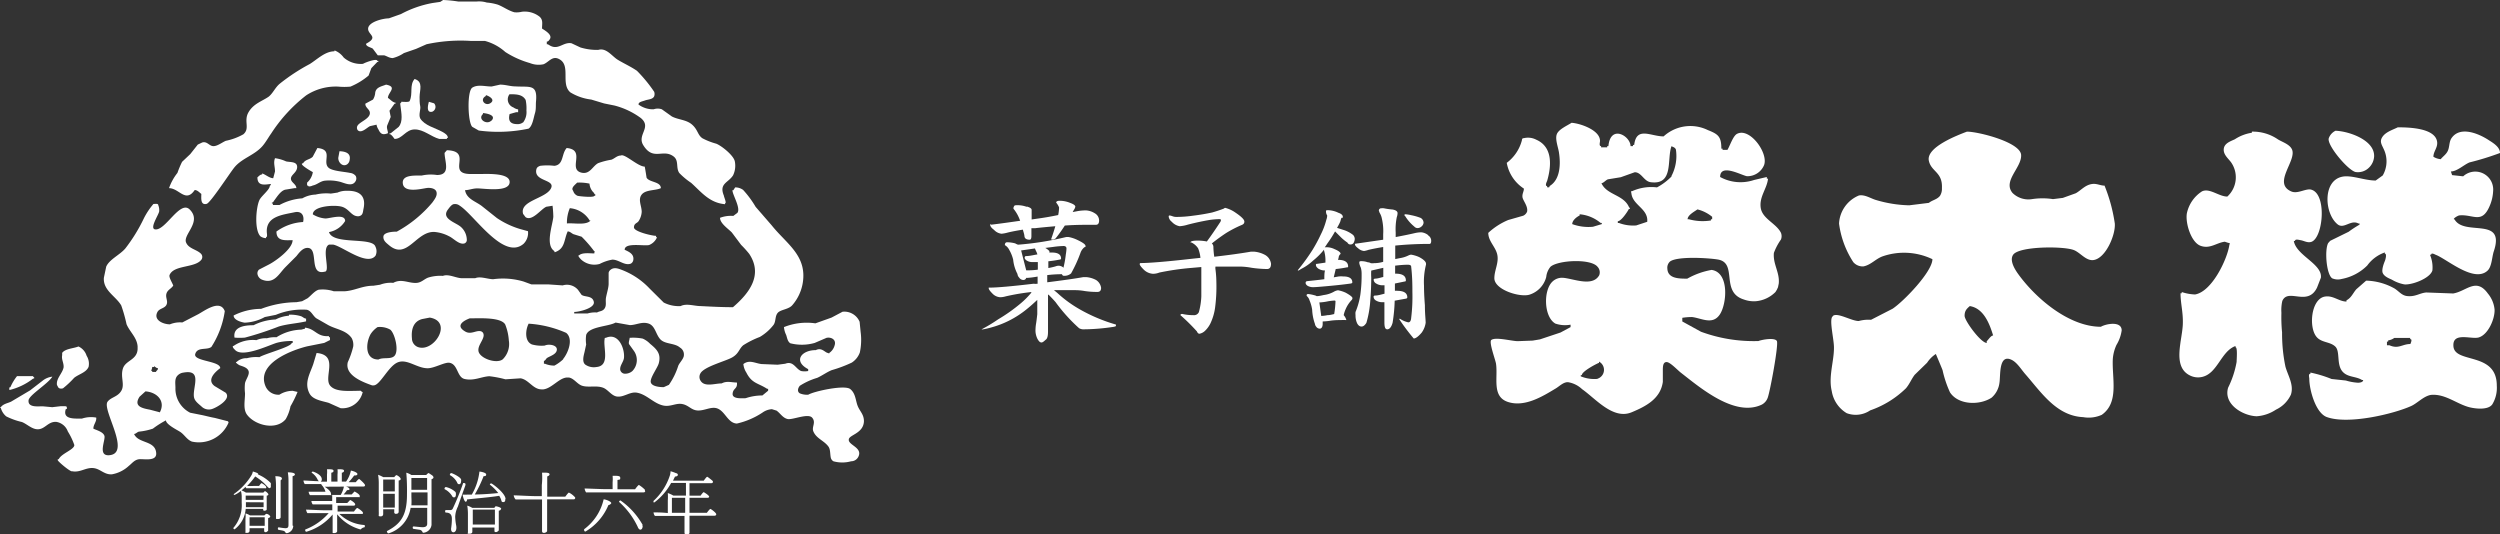 <svg xmlns="http://www.w3.org/2000/svg" width="226" height="48.31" viewBox="0 0 226 48.31"><rect x="0" y="0" width="226" height="48.31" fill="#333333" stroke="none"/><defs><style>.cls-1{fill:#fff;}</style></defs><title>菓子舗榮太楼</title><g id="レイヤー_2" data-name="レイヤー 2"><g id="PC最大幅"><path class="cls-1" d="M24.37,44.13c-.06,0-.13-.06-.21-.15a4.76,4.76,0,0,0-1.09-.91,6.75,6.75,0,0,1-.73.86,5.57,5.57,0,0,0,.58,0h.5c.15-.21.19-.25.23-.25s.42.24.42.37-.06.09-.13.09H22.76l-.5,0-.07-.12a4.4,4.4,0,0,1-.36.31,2.2,2.2,0,0,1,.4.2h1.58a1.4,1.4,0,0,1,.13-.13h0c.1,0,.3.21.32.27v0c0,.06,0,.11-.15.14v.53c0,.1,0,.37,0,.53s0,.15,0,.18v0c0,.09-.14.12-.22.12h0s-.1,0-.1-.09V46H22.21a2.55,2.55,0,0,1-1,1.85.14.14,0,0,1-.12-.12,0,0,0,0,1,0,0,3.14,3.14,0,0,0,.76-2.27c0-.2,0-.56,0-.61a2.13,2.13,0,0,0-.07-.47,2.61,2.61,0,0,1-.55.35.13.13,0,0,1-.09,0,.12.12,0,0,1,0-.07.06.06,0,0,1,0,0A5.59,5.59,0,0,0,22.71,43a1.07,1.07,0,0,0,.15-.38c.35.11.49.16.49.26a.1.1,0,0,1,0,0l-.06,0a3.43,3.43,0,0,1,1.19.79.6.6,0,0,1,0,.2C24.51,44,24.46,44.13,24.37,44.13Zm.06,2.57c0,.07-.09.1-.19.14v.61c0,.15,0,.22,0,.28s0,.22,0,.24-.15.14-.2.14-.16,0-.16-.12,0-.17,0-.24H22.56a1.1,1.1,0,0,1,0,.12s0,.07,0,.1,0,.2-.22.2-.15,0-.15-.12v0c0-.17,0-.32,0-.49v-.67a1.84,1.84,0,0,0,0-.48,1.6,1.6,0,0,1,.41.18h1.3l.13-.12,0,0C24.17,46.4,24.43,46.61,24.43,46.7Zm-.6-1.9H22.21c0,.12,0,.27,0,.39h1.6Zm-1.6.6v.17c0,.09,0,.18,0,.28h1.6v-.44Zm1.7,1.36H22.56c0,.22,0,.61,0,.77h1.37v-.77Zm1.44-3.33V45.1c0,.09,0,.32,0,.59s0,.44,0,.67c0,.06,0,.31,0,.39s-.06.17-.25.17-.17,0-.17-.14,0-.2,0-.32c0-.48,0-1.18,0-1.35V43.86a6.5,6.5,0,0,0-.06-.81c.37,0,.59.07.59.2a.1.1,0,0,1,0,.06A.33.33,0,0,1,25.37,43.42Zm1.14,4.11a.69.69,0,0,1-.58.66.14.14,0,0,1-.13-.07c-.09-.14-.09-.14-.61-.23a.1.1,0,0,1-.07-.1c0-.06,0-.13.09-.13h0a4.87,4.87,0,0,0,.58.08h0c.22,0,.29-.07.29-.31V43.54a4.64,4.64,0,0,0-.06-.84c.46,0,.64.09.64.18s-.09.14-.21.17v3.79c0,.09,0,.58,0,.67Z"/><path class="cls-1" d="M33,43.86a.12.12,0,0,1-.13.12H31.21c.16,0,.39.14.39.24a0,0,0,0,1,0,0c0,.07-.1.09-.23.09a2.9,2.9,0,0,1-.31.39h.73l.26-.27a.06.06,0,0,1,0,0h0s.47.24.47.4,0,.11-.13.11h-2v.53h1l.1-.1.16-.17,0,0h0c.06,0,.46.26.46.39a.12.12,0,0,1-.13.12H30.52v.53H32s.23-.32.29-.32.52.32.52.43,0,.11-.13.11h-2a3.56,3.56,0,0,0,2.25,1s.05,0,.05.09,0,.11-.05.12a.52.52,0,0,0-.31.18.1.1,0,0,1-.08,0,4.1,4.1,0,0,1-2.06-1.36v.59c0,.11,0,.43,0,.55s0,.35,0,.4-.08.16-.26.16-.15,0-.15-.13h0s0-.26,0-.4,0-.51,0-.63v-.52a4.89,4.89,0,0,1-2.37,1.56c-.09,0-.11-.1-.11-.14s0-.06,0-.06a5.34,5.34,0,0,0,2.12-1.48h-.39c-.3,0-1.19,0-1.53,0a.74.74,0,0,1-.12-.32c.29,0,1.24.06,1.81.06h.56v-.53h-.45c-.3,0-1,0-1.32,0a.6.6,0,0,1-.12-.31c.29,0,1,0,1.59,0h.29v-.53h-.7c-.3,0-1,0-1.31,0a.63.63,0,0,1-.12-.31c.29,0,1,0,1.52,0h0a1.36,1.36,0,0,0-.36-.62.07.07,0,0,1,0,0,.09.09,0,0,1,0-.07h-.16c-.3,0-1,0-1.35,0a.71.71,0,0,1-.12-.32c.3,0,1,.06,1.4.06a.39.39,0,0,1-.12-.15,1.51,1.51,0,0,0-.54-.62,0,0,0,0,1,0,0,.12.12,0,0,1,.12-.1s.8.24.8.7a.25.25,0,0,1-.09.21h.56v-.64a2.31,2.31,0,0,0,0-.48c.37,0,.59,0,.59.14s-.09.14-.2.18v.8h.56v-.64a2.31,2.31,0,0,0,0-.48c.36,0,.59,0,.59.14s-.18.17-.2.18v.8h.38a2.54,2.54,0,0,0,.44-1c.31.06.59.2.59.31s-.13.13-.19.13h-.1a6.77,6.77,0,0,1-.5.61h.64c.24-.29.29-.29.31-.29S33,43.74,33,43.86ZM29.35,44c.26.17.55.4.57.62a.4.4,0,0,1,0,.12h.88a2.37,2.37,0,0,0,.29-.75Z"/><path class="cls-1" d="M36.22,43.29c0,.06,0,.11-.18.15V45c0,.07,0,.84,0,1s0,.24,0,.26,0,.19-.24.19a.14.14,0,0,1-.16-.16c0-.09,0-.19,0-.25h-1v.22c0,.06,0,.18,0,.21s0,.21-.23.21-.17-.07-.17-.15v0a2.9,2.9,0,0,0,0-.29c0-.07,0-.54,0-1V43.77a4.69,4.69,0,0,0-.06-.85,3,3,0,0,1,.46.21h1c.07-.08.15-.18.2-.18h0C36,43,36.22,43.19,36.22,43.29Zm-1.58,1.35v.65c0,.22,0,.42,0,.6h1.05V44.64Zm0-1.29v1.07h1.05V43.35Zm4.55-.2c0,.09-.09.14-.18.17v3.33c0,.26,0,.66,0,.8a.81.81,0,0,1-.73.71.09.09,0,0,1-.09-.07.33.33,0,0,0-.27-.2l-.54-.08a.1.1,0,0,1-.07-.1c0-.06,0-.12.09-.12h0c.59.06.73.07.8.07.39,0,.42-.2.42-.32V45.91h-1.5a2.88,2.88,0,0,1-2,2.31h0a.13.13,0,0,1-.12-.12A.06.06,0,0,1,35,48c1.16-.61,1.79-1.33,1.79-3.27a19.92,19.92,0,0,0-.06-2,1.83,1.83,0,0,1,.46.21h1.34a1.24,1.24,0,0,1,.18-.17h.06C39,42.94,39.18,43,39.18,43.15Zm-2,1.36v.42a5.77,5.77,0,0,1,0,.75h1.46V44.51Zm0-1.3v1.07h1.42V43.21Z"/><path class="cls-1" d="M41.21,44.73c0,.13-.06.23-.15.23s-.13,0-.21-.15a1.67,1.67,0,0,0-.66-.59.08.08,0,0,1,0-.07.13.13,0,0,1,.13-.12,1.91,1.91,0,0,1,.86.45A.46.46,0,0,1,41.21,44.73Zm.18,1.07a2.21,2.21,0,0,0-.24.91,4.93,4.93,0,0,0,.09.8c.08.47-.13.61-.25.61s-.21-.1-.21-.28a.29.29,0,0,1,0-.07,6,6,0,0,0,.07-.81c0-.21,0-.62-.53-.62-.06,0-.08-.06-.08-.11s0-.12.09-.12h0l.4,0a.22.22,0,0,0,.19-.11,23.11,23.11,0,0,0,.95-2.33.07.07,0,0,1,.07,0c.06,0,.14,0,.14.12S42.09,43.78,41.39,45.8Zm.29-2.27c0,.13-.07.24-.16.24s-.14,0-.21-.18a1.59,1.59,0,0,0-.64-.64s0,0,0-.06a.14.14,0,0,1,.14-.12c.06,0,.77.32.87.56A.5.5,0,0,1,41.68,43.53Zm4,1.58c0,.1,0,.28-.18.28s-.15-.09-.21-.25-.1-.21-.16-.32c-.74.13-2.33.26-2.91.33v0c0,.15-.06.19-.11.21h0c-.09,0-.22-.24-.29-.65a2.36,2.36,0,0,0,.45,0h.38a5.27,5.27,0,0,0,.69-2.08c.06,0,.61.08.61.26s-.15.15-.23.15a11.08,11.08,0,0,1-.8,1.66c.68,0,1.58-.07,2.12-.13a4.23,4.23,0,0,0-.76-.76.06.06,0,0,1,0,0,.13.13,0,0,1,.12-.11C44.49,43.69,45.7,44.59,45.7,45.11Zm-.4.89c0,.06,0,.12-.19.17v1.13c0,.07,0,.38,0,.44s0,.18,0,.2-.13.16-.24.16-.15,0-.15-.13,0-.22,0-.28v0h-2v.2s0,.13,0,.17,0,.19-.25.19-.15,0-.15-.15v0a2,2,0,0,0,0-.21c0-.22,0-.39,0-.56v-.89a4.59,4.59,0,0,0-.06-.73,1.83,1.83,0,0,1,.45.2h2a.94.94,0,0,1,.11-.14.07.07,0,0,1,.06,0S45.31,45.85,45.31,46Zm-.54.07h-2v1.35h2V46.08Z"/><path class="cls-1" d="M52,45a.13.13,0,0,1-.13.14H49.46v1c0,.83,0,1.21,0,1.55,0,.07,0,.23,0,.31s-.16.16-.23.17S49,48.19,49,48h0s0-.11,0-.26c0-.5,0-1.41,0-1.59v-1h-.71c-.26,0-1.38,0-1.68,0a.67.67,0,0,1-.17-.37c.34,0,1.48.07,2,.07h.54V43.85A6.14,6.14,0,0,0,49,42.73l.29,0c.36,0,.39.09.39.16s-.09.14-.21.18V44.9H51.1c.12-.16.28-.37.33-.37a1.77,1.77,0,0,1,.53.4A.11.11,0,0,1,52,45Z"/><path class="cls-1" d="M55,45.66a5,5,0,0,1-2.07,2.39.11.11,0,0,1-.12-.12.13.13,0,0,1,0-.09,4.67,4.67,0,0,0,1.76-2.7c.17,0,.69.19.69.35a.14.14,0,0,1,0,0A.37.37,0,0,1,55,45.66Zm3.33-1.28a.13.13,0,0,1-.13.13H54.67c-.24,0-1.41,0-1.69,0a.77.77,0,0,1-.13-.35c.28,0,1.47.06,2,.06h.53v-.62a3.28,3.28,0,0,0,0-.59c.45,0,.69,0,.69.18s0,.15-.25.2v.84h1.59c.07-.1.29-.39.35-.39h0a3,3,0,0,1,.51.4A.11.11,0,0,1,58.29,44.38Zm-.23,3.13c0,.3-.13.37-.21.37s-.17-.07-.24-.25a7,7,0,0,0-1.69-2.26.06.06,0,0,1,0,0,.15.15,0,0,1,.13-.13,6.7,6.7,0,0,1,2,2.2A.78.78,0,0,1,58.05,47.51Z"/><path class="cls-1" d="M64.75,46.49a.14.14,0,0,1-.15.13H62.33c0,.5,0,1.08,0,1.16s0,.27,0,.35,0,.17-.27.17c-.09,0-.18,0-.18-.15v0c0-.08,0-.18,0-.29s0-.7,0-1.22H60.88c-.26,0-1.36,0-1.65,0-.07,0-.15-.23-.15-.32v0c.21,0,.79,0,1.29.06V45.25a5.19,5.19,0,0,0,0-.68,2.77,2.77,0,0,1,.5.23h1.14V43.66H60.67a5.49,5.49,0,0,1-1.5,1.75h0a.11.11,0,0,1-.09,0,.1.1,0,0,1,0-.07.07.07,0,0,1,0-.06A5.39,5.39,0,0,0,60.55,43a1.62,1.62,0,0,0,.07-.4,3.9,3.9,0,0,1,.51.18c.09,0,.15.09.15.15s-.08.15-.26.15h0l-.18.37h2.78c.1-.14.26-.35.31-.35s.46.34.51.39a.1.1,0,0,1,0,.07c0,.06,0,.12-.15.12H62.33v1.13h1s.22-.32.29-.32h0s.49.28.49.42A.13.13,0,0,1,64,45H62.33v1.36H63.9c.06-.09.26-.35.32-.35S64.75,46.36,64.75,46.49ZM61.95,45H60.74v1.36h1.2V45Z"/><path class="cls-1" d="M40.06,0a11.26,11.26,0,0,1,1.38.14l1.63,0A2.34,2.34,0,0,1,44,.23a4.65,4.65,0,0,1,1,.19c.52.2.95.54,1.5.69a2.08,2.08,0,0,0,.69-.05,2.18,2.18,0,0,1,1.59.45c.33.3.22.64.22,1.07.28.19,1,.58.68,1-.07.09-.12.18-.25.18V4h.09l.1.06.1.06c.77.43,1.19-.34,1.94-.21l.81.38a5.16,5.16,0,0,0,1.62.22c.72-.22,1.23.57,1.75.89s1.19.62,1.74,1a13.06,13.06,0,0,1,1.56,1.9.62.62,0,0,1,0,.4c-.14.3-.56.28-.83.38s-.59.13-.59.37a2.22,2.22,0,0,0,1.37.43,1.12,1.12,0,0,1,.74,0l.91.65c.6.31,1.32.28,1.84.75s.48.92.92,1.22a6.1,6.1,0,0,0,1.25.49c.48.19,1.58,1.06,1.68,1.61a2,2,0,0,1-.16,1.25c-.44.69-1.29.73-.83,1.84,0,.11.28.69.1.69v.08c-1.41-.13-2.1-1.06-3.06-1.93a6.35,6.35,0,0,1-1.07-.89c-.34-.48,0-1.14-.55-1.52-.95-.68-1.82.45-2.71-1-.58-.95.8-1.6-.22-2.45a6.93,6.93,0,0,0-2.38-1.13l-.94-.19L53.45,9a4.68,4.68,0,0,1-1.89-.65c-.9-.76.07-2.43-1-3-.63-.35-.94.27-1.43.46A2.11,2.11,0,0,1,47.9,5.7a8.21,8.21,0,0,1-2.22-1,4.52,4.52,0,0,0-1.84-1l-1.28,0a14.54,14.54,0,0,0-4,.3l-.95.42-1.1.38a3.19,3.19,0,0,1-1,.45c-.32,0-.53-.18-.79-.25h-.57L33.7,4.4c-.16-.12-.61-.18-.61-.44.19-.12.54-.29.57-.53s-.35-.46-.38-.77c-.08-.66,1.34-1,1.87-1l1.1-.39a9.69,9.69,0,0,1,2.86-1L39.8.17Z"/><path class="cls-1" d="M30.25,4.56a1.86,1.86,0,0,1,.82.64,2.33,2.33,0,0,0,1.75.57c.14-.1,1.29-.54,1.29-.26h.09v.09h-.09l-.54.56-.25.67a6.23,6.23,0,0,1-1.64,1,5.76,5.76,0,0,1-1.1,0,4.88,4.88,0,0,0-2.9.79,13.92,13.92,0,0,0-3.16,3.44c-.27.38-.47.76-.78,1.13-.72.84-1.85,1.1-2.54,1.93-.41.5-2.18,3.23-2.52,3.31-.58.14-.48-.54-.48-.9-.18-.13-.35-.35-.6-.35-.82,1.2-1.41-.17-2.32-.17a4.7,4.7,0,0,1,.76-1.38,8.63,8.63,0,0,1,.42-1l.74-.7.68-.86.4-.19c.45-.13.63.32,1,.33s.78-.33,1.13-.48A5.42,5.42,0,0,0,22,12.14c.63-.55,0-1.2.47-2s1.26-1,1.83-1.41c.39-.32.58-.83,1-1.17A17.29,17.29,0,0,1,28,5.79c.65-.4,1.38-1.15,2.22-1.15Z"/><path class="cls-1" d="M37.48,7.14c.81.25.45,1,.45,1.63,0,.28,0,.56.06.84s-.17.75,0,1.1c.41.65,1.33.84,2,1.21.19.11.5.27.5.55H40.4v.09h-.69c-.74-.2-1.42-.87-2.23-.86s-1.11.86-1.81.86c-.08-.11-.3-.43-.43-.43s0-.09.09-.09l.71-.57c.41-.48.24-1.26.17-1.84,0-.12-.09-.34.06-.34V9.2c.16,0,.77.07.77-.09C37.34,8.47,37,7.69,37.48,7.14Z"/><path class="cls-1" d="M34.9,7.65c1.06.21.17.7.17,1.2.19.12.45.43.69.43,0,.11,0,.09-.09.09l-.46.64.11.56-.32.78c-.07.24.07.45.07.69-.44.18-.66.1-.86-.34a1.06,1.06,0,0,1-.17-.43l-.58.13c-.27.11-.79.7-1.12.37a.37.37,0,0,1,0-.44c.25-.36,1.24-.65,1.08-1.23-.07-.23-.35-.38-.39-.64V9.37L33.72,9a1.36,1.36,0,0,0,.2-.63C34,7.87,34.51,7.81,34.9,7.65Z"/><path class="cls-1" d="M38.77,9.2l.47.14a.47.47,0,0,1-.17.76C38.5,10.23,38.7,9.47,38.77,9.2Z"/><path class="cls-1" d="M46.59,7.81c-.46,0-.89-.16-1.38-.16l-.77.17c-.59,0-1.24-.21-1.74.1s-.41,3.2,0,3.55l.58.33a13.27,13.27,0,0,0,4.5-.17c.36-.23.46-1,.58-1.39s.06-.75.1-1.12C48.59,7.58,47.88,7.89,46.59,7.81Zm-2.67.87V8.6c.25.06.9.4.42.72S43.32,9,43.92,8.68Zm.5,2.22c-.42.43-1.27-.14-.76-.59v-.09C44,10.25,44.9,10.41,44.43,10.91Zm2.85.17a.77.77,0,0,1-.52.15c-.63,0-.83-.32-.68-.91l.6-.17h.17V9.89a1,1,0,0,1-.43-.18.77.77,0,0,1-.35-1.19c.6,0,1.17,0,1.46.52a3.67,3.67,0,0,1,.07.95A1.53,1.53,0,0,1,47.28,11.08Z"/><path class="cls-1" d="M40.4,13.58c2.42.08-.12,2.15,2.15,2.15h.86c.66,0,2.74-.12,2.66.77s-2.25.54-2.92.53c-.42,0-.76.16-1.11.16.13.79.94,1,1.51,1.43l1.37,1.09a7.61,7.61,0,0,0,2.12,1l.69.19a1.38,1.38,0,0,1-.4,1.14c-1.81,1.55-4.48-2.65-5.79-3.46a.66.66,0,0,0-.48-.13c-.21,0-.43.31-.55.47-.68.86.7,1.18,1.16,1.6a1.59,1.59,0,0,1,.53,1.15A.33.33,0,0,1,42,22c-.48.16-1-.46-1.4-.64a3.46,3.46,0,0,0-1.3-.39c-1.69-.11-2.49,2.6-4.14,1.19-.25-.21-.53-.41-.5-.78s.78-.44,1.21-.44a11.16,11.16,0,0,0,3.22-2.64c.18-.26.46-.59.37-.94s-.6-.41-.91-.36c-.55.09-2,.44-2.13-.38s1-.75,1.7-.75a3.77,3.77,0,0,1,1.38-.05c1.29,0,.69-1.23.69-2Z"/><path class="cls-1" d="M28.28,15.56a1.59,1.59,0,0,1-.52.95v.26h.09c0,.15.31.06.42,0,.42-.08.68-.4,1.13-.44a4,4,0,0,1,1.28.09c.44.1,1.17.53,1.48-.07a.49.49,0,0,0,0-.44.75.75,0,0,0-.53-.28c-.49-.11-1.61-.16-1.94-.48-.57-.54.48-1.63-1-1.77l-.42.79c-.27.27-.66.23-.87.59C26.9,14.79,28.22,15.53,28.28,15.56Z"/><path class="cls-1" d="M31.39,14.85a.57.57,0,0,0,.22-.41c.12-.61-.41-.75-.92-.77l-.11.6C30.57,14.71,31,15.12,31.39,14.85Z"/><path class="cls-1" d="M33.94,22.3c-.28-.91-3.83-.13-4.2-1.32a2.16,2.16,0,0,0,1.46-1c0-.72-1.43-.21-1.8-.23a2.58,2.58,0,0,1-1.12-.37c0-.77,2-.88,2.63-.69s.83.78,1.34.85a.49.49,0,0,0,.41-.09c.16-.13.16-.39.2-.57.26-1.18-.38-1.66-1.49-1.63a1.93,1.93,0,0,0-.86.16l-.6.09a4.17,4.17,0,0,0-1.38.09,2.65,2.65,0,0,0-1.2.34,5.08,5.08,0,0,0-2.06.6h-.6V18.4h-.09v-.09c.14,0,.12-.07.19-.16.27-.35.58-.88,1-1l.85-.14h.17c0-.37-.49-.51-.49-.86s.52-.54.56-1c.05-.58-.64-.47-1-.56a3.51,3.51,0,0,0-1-.29c-.16.44,0,.74,0,1.2-.05.2-.11.41-.16.61-.34,0-.7-.34-1-.43v.09c-.18,0-.3.16-.43.26,0,.8.63.67,1.21.6,0,.11,0,.1-.09.17,0,.35-.78.93-.94,1.29-.31.68-.47,2.69.09,3.27a.92.92,0,0,0,.51.17v-.09c.14,0,.08-.3.07-.43-.09-1.47,1.44-1.59,2.5-1.82.67-.15.91.33.78.88a4.53,4.53,0,0,0-2.41.86c0,.89.77.79,1.46.78,0,.78-1.48,1.85-2.1,2.18l-.93.48a.44.44,0,0,0-.14.42.66.66,0,0,0,.43.5c1.08.42,1.5-.54,2.09-1.14l1-1c.23-.29.56-.75,1-.74,1.06,0,.07,2.52,1.55,2.15.56,0-.33-2.12.4-2.45l.35,0c.81.12,3.09,2,3.85,1A.93.93,0,0,0,33.94,22.3Z"/><path class="cls-1" d="M59.31,21.32c-.36,0-2-.38-2-.76s.29-.37.42-.57a1.72,1.72,0,0,0,.28-.83c0-.55-.36-1.11,0-1.57s1.25-.35,1.73-.58c0-.61-1.05-.51-1.29-.95,0,0-.13-.87-.17-1-.61,0-1.82-1.2-2.15-1-.36,0-.57.28-.87.38a6.35,6.35,0,0,0-1.19.31c-.5.27-.73,1-1.45.87-1.37-.27.41-2.07-1.39-2.24-.49.52-.25,1.52-1.12,1.61a5.23,5.23,0,0,0-1.28,0c-.18.07-.31.14-.35.35-.21,1.11,1.82.85,1.3,1.74s-2.83,1.07-2.49,2.26l.22.29c.6.41,1.4-.74,1.88-.94l.56-.09a9.42,9.42,0,0,1,.07,1c-.07.78-.75,2.56.1,3.1v.09l.07,0c.91-.33.78-1.11,1.13-1.87.21,0,.34.17.52.25l.74.23a11.34,11.34,0,0,1,1.15,1.33c.09,0,.06,0,0,.09v.09c-.42,0-1.09-.1-1.38.17-.18,0,.09.28.16.36a1.77,1.77,0,0,0,1.7.42,4,4,0,0,1,1.15-.39c.59,0,1.11.58,1.67.36a.45.45,0,0,0,.22-.32c.09-.55-.4-.75-.78-.93,0-.69,1.76-.31,2.21-.43a1.29,1.29,0,0,0,.71-.69C59.28,21.41,59.31,21.43,59.31,21.32Zm-6.06-1.27c-.49.3-1.45.09-2,.15a3.41,3.41,0,0,1,.26-1.38,2.31,2.31,0,0,1,1.8,1.12h.09Zm.56-2.35h-.09c0,.18-1.34.05-1.51,0a.69.69,0,0,1-.33-.29l-.14-.3c0-.25.28-.43.43-.6a4.21,4.21,0,0,1,1.12.09,1.25,1.25,0,0,0,.43.86c0,.11,0,.09.09.09Z"/><path class="cls-1" d="M76.73,39.74c0-.43,1.33-.54,1.37-1.66,0-.62-.36-.88-.56-1.37s-.18-1.14-.68-1.54-3.24.19-3.79.51a1.64,1.64,0,0,1-.76-.12c-.28-.16-.17-.5,0-.69a6.1,6.1,0,0,1,1.56-.71c.45-.2.87-.52,1.32-.7A11.87,11.87,0,0,0,77,32.78a1.83,1.83,0,0,0,.73-.92A5.45,5.45,0,0,0,77.8,30l-.09-.91a1.5,1.5,0,0,0-1.54-.91l-1,.53-1.46.52a5.5,5.5,0,0,0-2.84.34,2,2,0,0,0,.2.71c.09.26.12.58.37.75A4.21,4.21,0,0,0,73.65,31l1.07-.46c.43-.09.9.17.73.68a1.2,1.2,0,0,1-.49.69c0,.09,0,.06-.09,0-.28,0-.55-.54-1.12-.26-1.31,0-2.07,1-.69,1.72v.17a1.66,1.66,0,0,1-.64,0c-.51-.21-.69-.94-1.43-.66l-.69.09-1.46-.06c-.59-.07-1.09-.42-1.64,0a1.73,1.73,0,0,0,.27.77c.5,1,1.07.94,1.88,1.47h.09v.17l-.52.43A4.71,4.71,0,0,0,67.4,36c-.34,0-1.22.09-1.17-.42s.45-.4.39-1c-.49,0-.91-.17-1.38.08-.64,0-1.58.37-1.93-.28a.63.63,0,0,1,0-.61c.3-.62,2.27-1.11,2.88-1.46s.61-.77,1-1.1a8.12,8.12,0,0,1,1.5-.75,4.38,4.38,0,0,0,1.23-1.08c.24-.32.12-.79.39-1.1s1-.3,1.33-.71a4.07,4.07,0,0,0,.93-2c.4-2.48-1.49-3.54-2.81-5.2L68.31,18.7a9.09,9.09,0,0,0-1.13-1.53,1.21,1.21,0,0,0-.72-.23l-.17.26c-.11,0-.09,0-.07.08.08.47.73,1.53.45,1.95l-.38.29a2.78,2.78,0,0,0-1.2.17c0,.51.76,1,1.07,1.33L67,22.14a9.23,9.23,0,0,1,.73.81c1.27,1.91,0,3.56-1.47,4.82-1,0-1.94-.05-2.92-.1-.58,0-1.28-.27-1.81,0A3,3,0,0,1,60,27.35l-1.28-1.27a6.79,6.79,0,0,0-2.53-1.69c-.29-.11-.68-.26-1,0a.46.46,0,0,0-.17.27c0,.34,0,.68,0,1s-.15.8-.23,1.2.06.7-.12,1-.47.25-.7.39a2.32,2.32,0,0,0-.86.09h-1.2V28.2c.43,0,1.9-.34,1.77-.92s-.81-.4-1.11-.63l-.32-.45a1.31,1.31,0,0,0-1.38-.4l-1.29-.09-1.54,0-.71-.26a6.53,6.53,0,0,0-2.74-.21c-.5,0-1.17-.29-1.63-.09l-1.2,0c-.52,0-1.2-.41-1.72-.21a3.69,3.69,0,0,0-1.35.16c-.35.14-.59.43-1,.47-.73.07-1.37-.42-2.14,0a2.74,2.74,0,0,0-1.2.17l-.6.09c-1,0-1.67.44-2.58.5l-1,0a3.18,3.18,0,0,0-1.36-.14c-.36.1-.69.53-1,.77l-.5.27-.52.09a9.21,9.21,0,0,0-3.18.6,5.58,5.58,0,0,0-2.49.6c0,.42.71.61,1,.65a4.1,4.1,0,0,0,1.82-.51l1-.2A6.2,6.2,0,0,1,27.73,28c.41.09.54.53.86.77l1.05.6c.7.4,1.64.46,2.15,1.19a1.27,1.27,0,0,1,.14.77,7.43,7.43,0,0,1-.49,1.41c-.3,1.2,1.39,1.81,2.2,2.1l.13,0c.59,0,1.33-1.73,2.18-2.08s1.74.53,2.71.53c.62,0,1.58-.59,2-.49.75.16.65,1.3,1.34,1.46.84.19,1.48-.2,2.23-.25a9.84,9.84,0,0,1,1.46.28l1.37-.09c.74.12,1.12,1,1.9,1h.16c.81-.1,1.49-1.14,2.24-1.07h.08c.44.08.74.58,1.15.73.59.21,1.38-.06,2,.22.41.2.69.67,1.14.76.64.12,1.21-.46,1.85-.34.91.16,1.52,1,2.43,1.17.64.11,1.11-.26,1.69-.14s.8.56,1.39.58,1.16-.35,1.68-.21c.77.21,1,1.35,1.84,1.39a7,7,0,0,0,2.33-1,1.63,1.63,0,0,1,.84-.3l.42.13c.35.25.56.66,1,.76s1.85-.55,2.22-.12-.05.82.1,1.22c.27.68,1,.85,1.39,1.42.17.27.12.65.2,1a.52.52,0,0,0,.23.3,3,3,0,0,0,1.6,0,.73.73,0,0,0,.66-.42C78,40.46,76.68,40.24,76.73,39.74ZM35.63,32.2c-.34.3-1,.08-1.42.3-1.25,0-1.15-1.49-.71-2.29a2.2,2.2,0,0,1,.63-.64,1.89,1.89,0,0,1,1.15.23C35.7,30.14,36.11,31.78,35.63,32.2Zm2.14-.83a.84.84,0,0,1-.53-.77c-.08-.82.13-1.55.93-1.76l.68-.13C41,29.07,39.22,31.91,37.77,31.37Zm7.68,1.11c-.56.45-2.13-.09-2.2-.77-.05-.45.37-.87.46-1.29a.47.47,0,0,0-.06-.36l-.13-.1c-.45-.16-.93.34-1.48,0-.93-.55-.06-1,.42-1.18.84,0,2.81-.13,3.21.55A4.73,4.73,0,0,1,46,30.79,1.94,1.94,0,0,1,45.45,32.48Zm5.46,0a3.6,3.6,0,0,1-.79.57,2.17,2.17,0,0,1-.86-.17h-.09v-.26c.13,0,.18-.2.3-.27.27-.17.87-.33.87-.76s-.78-.51-1.09-.35a3.29,3.29,0,0,1-1.16-.1c-.7-.29-.58-1.36-.3-1.88a10,10,0,0,1,3.39.83C51.86,30.64,51.36,31.9,50.91,32.45Zm10.91-.31c-.06.31-.37.6-.5.88a6.33,6.33,0,0,1-.85,1.74L60,35c-.35,0-1.09-.06-1.17-.45s.6-1.28.72-1.7c.24-.88-.2-1.29-.78-1.77a2.1,2.1,0,0,0-.67-.47,4.38,4.38,0,0,0-1.18-.07c0,.17-.11.37-.06.56l.43.6a1.43,1.43,0,0,1-.12,1.84,1,1,0,0,1-.74.24.45.45,0,0,1-.36-.33c-.06-.41.31-.73.34-1.12.07-.86-.52-2.29-1.64-1.79-.11,0-.1,0-.11.1-.15.79.52,2.43-.75,2.54a1.35,1.35,0,0,1-1-.22c-.31-.25-.15-.8-.07-1.13l.15-.69a3.15,3.15,0,0,1,0-.86c.25-.77,2-.75,2.66-1.12l1.29.23c.57,0,1.08-.34,1.69-.14s.65,1,1.08,1.44,1.29.31,1.76.73A.72.72,0,0,1,61.82,32.14Z"/><path class="cls-1" d="M25.19,29.52c.79-.24,1.67-.28,2.48-.47V28.8c-.17,0-.3-.16-.45-.21a3.19,3.19,0,0,0-1.1-.14v.09a3.07,3.07,0,0,0-1.2.34,4.9,4.9,0,0,0-2,.52c-.77,0-1.88.12-1.72,1.12a5.57,5.57,0,0,0,.94,0A28.36,28.36,0,0,0,25.19,29.52Z"/><path class="cls-1" d="M27.76,31.31,29.31,31l.52-.26v-.26h-.09c0-.14-.06-.09-.17-.09-.95,0-1.11-.68-2-.77v.09l-.34.09a4.39,4.39,0,0,0-2.24.69,2.46,2.46,0,0,0-.86.09,2,2,0,0,0-.95.17,3.06,3.06,0,0,0-2.06.52c-.18,0,0,.26.1.33.63.8,3.07-.39,3.8-.61a5.11,5.11,0,0,1,1.44-.16V31h-.09c0,.35-2.5,1-2.92,1.29a3.25,3.25,0,0,0-1.12.09,1.3,1.3,0,0,0-.94.34c-.21,0,.19.27.27.3.27.1.7.2.81.52s-.24.75-.32,1.09a4,4,0,0,0,0,.92c0,.69-.21,1.49.23,2,.73.91,2.59,1.38,3.45.34a3.75,3.75,0,0,0,.43-1.16,10.28,10.28,0,0,0,.64-1.3l-.44-.1a2.26,2.26,0,0,0-1.2.35A1.26,1.26,0,0,1,24,34.91C23.15,32.87,26.34,31.66,27.76,31.31Z"/><path class="cls-1" d="M32.4,35.33c-.84,0-2,.12-2.51-.42-.74-.72.83-2.81-1.27-3l-.3,1c-.28.84-.85,1.69-.34,2.66.3.58,1.18.68,1.74.85l1.07.48a1.87,1.87,0,0,0,2-1.47h-.09C32.66,35.28,32.52,35.33,32.4,35.33Z"/><path class="cls-1" d="M20.63,38.09l-1.21-.31c-.46-.08-.86-.2-1.28-.28l-.95-.19a2.43,2.43,0,0,1-1.33-2.24c0-.37-.08-.75.13-1.05a.89.89,0,0,1,.61-.34c1.75-.31.77,1.39.94,2.24.07.35.4.58.67.82a.94.94,0,0,0,.94.24c.41-.12,1.81-.9,1.25-1.48l-1-.6c-.72-.54,0-1.24.51-1.62,0-.67-2.46-.61-2.26-1.28s1.06-.32,1.46-.64a8.13,8.13,0,0,0,1.21-3.23c-.42-1.13-1.87,0-2.41.28l-1.43.74a2.4,2.4,0,0,0-1.12.17c-.58,0-1.5-.37-1.14-1.09.17-.36.64-.33.82-.66s-.09-.64,0-1,.42-.46.59-.71c.15,0-.41-.75-.3-1,.38-.91,2.22-.63,2.84-1.34a.42.42,0,0,0,0-.58c-.38-.39-1.1-.45-1.34-1-.34-.72,1.46-1.87.32-3-.89-.89-2.22,2-3.16,1.79-.46-.13.35-1.3.4-1.62a1.17,1.17,0,0,0-.09-.58c0-.15-.3-.09-.43-.09A6.44,6.44,0,0,0,13,19.75a14.8,14.8,0,0,1-1.67,2.71c-.49.58-1.46,1-1.73,1.65l-.21,1c-.08,1.15,1.07,1.65,1.57,2.5a14,14,0,0,1,.48,1.7c.29.69.94,1.2,1,2,0,0,0,.06,0,.08v.17c-.05,1-1.09,1-1.33,1.76s.19,1.43-.14,2-.93.57-1.25,1c-.51.74,2.17,4.65.17,4.83-1.1.1-.33-1.38-.45-1.75s-.72-.51-1-.65c0-.38.3-.62.26-1a2.6,2.6,0,0,0-1.29.09c-.73,0-1.77.08-1.46-.86.14,0,.09-.05.09-.17s-.09,0-.09-.09H5.49l-.77.09-.86-.08c-.45,0-1.33.12-1.28-.52,0-.47,1.78-1.52,2.15-2.16a1.71,1.71,0,0,0-.82.32l-1.19.92L1,36.31c-.32.15-.69.19-.92.49-.11,0-.08,0,0,.1a1.52,1.52,0,0,0,.48.74,6.28,6.28,0,0,0,1.42.51c.43.17.84.59,1.32.65.75.09,1-.72,1.8-.66A1.33,1.33,0,0,1,6.13,39a6.09,6.09,0,0,1,.59,1.23c0,.42-1.17.76-1.41,1.28-.11,0-.09,0-.09.09s.89.86,1.23,1l.07,0c.71.14,1.2-.33,1.87-.29s1,.61,1.72.57a3,3,0,0,0,1.53-.76c.3-.24.5-.53.89-.6s1.65.25,1.59-.56c-.08-1.17-1.62-.84-2-1.73.16,0,.27-.17.44-.21a5.6,5.6,0,0,0,1.26-.27A8.71,8.71,0,0,1,15,38c0,.36,1,.86,1.22,1,.44.25.65.74,1.13.92a2.91,2.91,0,0,0,3.33-1.76C20.59,38.17,20.63,38.2,20.63,38.09Zm-6.88-4.82c0-.14.05-.09.17-.09V33.1l.26.17c.11,0,.09,0,.09.09s-.14.15-.17.26h-.34v-.09h-.09Zm.69,4-.87-.23c-.67-.13-1.54-.28-.95-1.18l.53-.48C14.23,35.46,15,36.29,14.43,37.31Z"/><path class="cls-1" d="M5.15,34.8l.12.23.09.07h0a.49.49,0,0,0,.34,0,8.31,8.31,0,0,0,1-.94c.4-.33,1.1-.48,1.31-1a1.35,1.35,0,0,0-.18-1,1.36,1.36,0,0,0-.74-.84c-.41.18-1.19.19-1.47.58l0,.05,0,.09,0,.07c-.08.4.16.69.13,1.1C5.64,33.77,5.06,34.22,5.15,34.8Z"/><path class="cls-1" d="M3,34.22c.11,0,.09,0,.09-.09S3,34.16,3,34C2.54,34,2.05,34,1.54,34a4.47,4.47,0,0,0-.6,1c-.14,0-.09.14-.09.26A5.63,5.63,0,0,0,3,34.22Z"/><path class="cls-1" d="M161,21.65a.83.83,0,0,0,0-.6c-.41-.85-1.68-1.26-1.83-2.26s.57-1.74.66-2.64h-.11V16l-1.15.27a3.83,3.83,0,0,1-3.07-.27c0-1.28,2-.11,2.44-.07a1.63,1.63,0,0,0,1.53-1c.42-1.1-1.32-3.46-2.46-2.82-.35.2-.62,1.06-.85,1.44h-.44v-.11h-.11c0-1.09-.28-1.31-1.22-1.68a3.59,3.59,0,0,0-4,.57c-1.17,0-2.45-.93-2.66.77h-.11v.11h-.22c0-.91-1.81-2-2,0h-.11v.11h-.55v-.11c-.2,0-.11-.3-.1-.44.05-1-1.79-1.62-2.57-1.67-.4.26-1.13.57-1.32,1s.08,1.12.17,1.62c.18,1.09.14,2.52-.84,3.1,0,.16-.07.11-.22.11v-.11c-.2,0-.07-.32,0-.46.4-1.37.52-3.09-1-3.74a1.6,1.6,0,0,0-1.1-.13c-.17,0-.16.09-.19.23a3.72,3.72,0,0,1-1.36,2,3.52,3.52,0,0,0,1.55,2.33c0,.27-.16.45-.13.76s.52.83.42,1.32a.68.68,0,0,1-.35.37l-1.36.39a6.13,6.13,0,0,0-1.8,1.16c0,.77.68,1.27.82,2s-.27,1.38-.27,2.1c0,1.05,2.34,1.77,3.2,1.48a2.27,2.27,0,0,0,1.49-1.59,1.71,1.71,0,0,1,.38-.92c.66-.6,3.65-.77,4.26,0a.73.73,0,0,1,.15.76c-.63,1.13-2.47.24-3.37.23a1.24,1.24,0,0,0-.83.32c-.87.77-.82,3.21.23,3.82a2.71,2.71,0,0,0,1.38.1v.22l-.91.49-1.86.62-.66.11-1.34.05c-.55,0-2-.4-2.39-.11-.25.17.36,1.77.42,2.15.19,1.29-.41,3,1.12,3.47s3.14-.55,4.29-1.24c.32-.19.68-.58,1.1-.56a2.4,2.4,0,0,1,1.27.63c1.22.85,2.8,2.79,4.48,2.09,1.27-.53,2.61-1.21,2.82-2.75,0-.32,0-.65,0-1s0-.78.33-.79,1,.74,1.35,1c1.71,1.33,4.84,4,7.26,2.85a1.13,1.13,0,0,0,.54-.62c.21-.55,1-4.8.83-5.13s-1.31-.14-1.67,0a13.81,13.81,0,0,1-5.19-.84l-1.69-.93v-.33a5.51,5.51,0,0,1,.88-.07c.88.11,1.83.73,2.49-.2s.91-3.83-.72-4.06a6.89,6.89,0,0,0-2.2.79c-.75,0-1.76,0-1.8-.9a.75.75,0,0,1,.23-.64c.62-.5,3.41-.34,4.33-.19,1.83.3.21,2.94,2.34,3.61a2.64,2.64,0,0,0,1.1.16,2.85,2.85,0,0,0,1.77-.83l.13-.21.1-.22.07-.34c.1-1-.54-1.76-.44-2.77A5.24,5.24,0,0,1,161,21.65ZM144,20.5a4.29,4.29,0,0,1-1.87-.24c0-.34.4-.65.67-.78v-.11a3.39,3.39,0,0,1,1.89.78c.15,0,.11,0,.11.11Zm.43,13.75a3.2,3.2,0,0,1-1.53-.23v-.11H143c0-.33,1.26-1,1.55-1.11v-.11A.84.84,0,0,1,144.4,34.24Zm6.69-18.31a5.39,5.39,0,0,1-1.33,1,4.23,4.23,0,0,0-2.22.33c-.17,0-.11.09-.09.22.12,1.07,1.54,1.38,1.43,2.56l-1,.33a3.63,3.63,0,0,1-1.55-.22h-.11V20c.3,0,.88-.86,1-1.11.18,0,.09-.06,0-.19-.5-1.11-2-1.07-2.48-2.14.18,0,.4-.29.59-.35l1.16-.19,1.26-.45c.61,0,.83.82,1.44.9,2.11.28,1.45-2.06,1.88-3.25.16.07.32.11.4.29A3.89,3.89,0,0,1,151.09,15.93Zm3.66,3.88c-.15,0-.11,0-.11.11a4.7,4.7,0,0,1-2-.11h-.11c0-.38.63-.7.89-.89a3.35,3.35,0,0,1,1.33.67Z"/><path class="cls-1" d="M191.33,31.18a3.44,3.44,0,0,0,.47-1.31c0-.88-1.43-.6-1.88-.33-2.88,0-5.88-2.56-7.47-4.76-.29-.4-.82-1.23-.46-1.75.54-.78,4.52-.79,5.47-.43.59.22,1.11,1,1.79.91,1.1-.15,2-2.26,1.93-3.29a14.72,14.72,0,0,0-.93-3.44c-.38,0-.69-.2-1.1-.15-.65.08-1,.56-1.5.84l-1.17.42-.89.11a6.26,6.26,0,0,0-1.89,0,2.05,2.05,0,0,1-1.77-.56c-.9-1.09.84-2.28.78-3.43s-3.86-2.11-4.9-2.11c-.84.32-3.72,1.41-3.44,2.64.22,1,1.25,1,1.18,2.47a1.18,1.18,0,0,1-.18.7c-.28.34-.68.37-1,.63l-.89.11-.89.11a11.29,11.29,0,0,1-3-.48c-.46-.13-1-.51-1.54-.41a2.9,2.9,0,0,0-1.8,2.54,8.33,8.33,0,0,0,1.29,3.49,1.11,1.11,0,0,0,.93.38c.67-.14,1.08-.67,1.7-.9a5.93,5.93,0,0,1,4.52.25c0,1.13-2.6,3.82-3.6,4.48l-1.95,1a3.31,3.31,0,0,0-1.11.11c-.65,0-1.88-.77-2.31-.48l-.1.12c-.24.41.19,2.11.17,2.8,0,1.22-.51,2.6-.2,3.89a2.85,2.85,0,0,0,1.35,2,2.32,2.32,0,0,0,2.12-.25,8.69,8.69,0,0,0,3.24-2c.33-.39.49-.83.79-1.22l1.12-1.09A2.7,2.7,0,0,1,175,32s.54,1.27.61,1.47a9.77,9.77,0,0,0,.67,2c.74,1.14,2.66,1.2,3.76.48a2.12,2.12,0,0,0,.71-1.34c.11-.63-.09-2.63,1.08-2.09.5.23.87.85,1.23,1.27,1.45,1.65,2.83,3.81,5.26,3.92A2.87,2.87,0,0,0,190,37.5c1.6-1.13.9-3.33,1-5.08A3.69,3.69,0,0,1,191.33,31.18Zm-11.73-.31V31c-.53,0-2-2-2-2.45s.18-.63.47-.88c1.25.2,1.78,1.58,2.11,2.66C180,30.31,179.74,30.72,179.59,30.86Z"/><path class="cls-1" d="M212.32,20.95l-1.67.82-.18.2c-.34.6-.17,2.83.36,3.19a1.29,1.29,0,0,0,.85.06A4.41,4.41,0,0,0,214,24a3.3,3.3,0,0,1,1.59-1.18v.11c.2,0,.06.53,0,.67s-.32.78-.19,1.08.5.46.82.6a3.44,3.44,0,0,0,1.14.43c.71.06,2.34-.56,2.53-1.27a2.92,2.92,0,0,0-.22-1.41h.11c0-.2.26-.07.4,0,1,.37,3.46,2.57,4.69,1.44.4-.37.4-1.26.57-1.75,1.07-3.2-2.67-1.32-3.55-2.89-.24,0,.26-.34.45-.36,1.23-.11,2,.79,2.7-.79a3.83,3.83,0,0,0,.34-1.41,1.62,1.62,0,0,0-2.71-1.33l-1-.11-.11-.33c.56,0,1.19-.62,1.69-.82a24.39,24.39,0,0,0,2.75-.85c0-.53-.6-.9-1-1.15-.84-.56-2.57-1.34-3.37-.21-.23.32-.18.73-.32,1.1s-.44.54-.67.82a1.48,1.48,0,0,1-.66-.22c0-.48.39-.81.34-1.32-.14-1.27-2.5-1.34-3.56-1.34-.48.24-1.16.43-1.44.95-.2.37,0,.64.16,1a2.55,2.55,0,0,1-.08,2.4l-.64.46c-1,0-2.17-.51-3-.35-1.82.35-1.64,3.35-.44,4.31.57.46,1.19-.45,1.87-.08.15,0,.11,0,.11.11A9.41,9.41,0,0,0,212.32,20.95Z"/><path class="cls-1" d="M212.94,15.55a1.41,1.41,0,0,0,1.22-.4,1.52,1.52,0,0,0,.46-1c.07-1.49-2.29-2.29-3.49-2.33a1.21,1.21,0,0,0-.61.68C210.33,13.11,212.25,15.39,212.94,15.55Z"/><path class="cls-1" d="M209.46,26l.35-.9c.14-1.24-2.23-2-2.45-3.32h.11c0-.21.4-.08.54-.06.31.06.61.26.95.14,1.09-.4,1.43-4.57-.16-4.74-.52,0-1.14.41-1.66.19-1.73-.74.49-2.77.06-3.79-.2-.47-.88-.68-1.26-.91a4,4,0,0,0-2.37-.71V12a3.85,3.85,0,0,0-1.54.59c-.38.18-.94.35-1,.86s.38.85.65,1.21a2.36,2.36,0,0,1-.33,3.11c-.76,0-1.61-.8-2.29-.47a3.12,3.12,0,0,0-1.37,2c-.14.89.39,2.61,1.24,2.92s1.43-.27,2.19-.37l.33.11c.19,0,.1.08.08.21-.21,1.33-1.59,4.2-3.1,4.45a4.24,4.24,0,0,1-1.2-.22v.11h-.11c0,.89.23,1.68.21,2.66,0,1.47-1,3.89.58,4.74a1.63,1.63,0,0,0,1.18.16c1.39-.33,1.69-2.32,3-2.79v.11c.2,0,.1,1.1.1,1.33a8.58,8.58,0,0,1-.77,2.33c-.44,1.51,1.35,2.54,2.58,2.58a3.58,3.58,0,0,0,1.75-.6,2.79,2.79,0,0,0,1.35-1.36c.29-.9-.29-1.75-.5-2.54a14.72,14.72,0,0,1-.3-3.08,13.83,13.83,0,0,1-.06-1.77,3.7,3.7,0,0,1,.08-1.07C206.84,26,208.61,27.75,209.46,26Z"/><path class="cls-1" d="M221.79,31.31c-.11-1.33,1.59-.62,2.27-.8.86-.24,1.48-1.66,1.45-2.52a2.66,2.66,0,0,0-.61-1.46c-1.06-1.47-1.93-.2-3.13,0l-2.43-.09c-.62.05-1,.42-1.77.32-.49-.07-.74-.47-1.14-.7a5.51,5.51,0,0,0-2.53-.69l-.89.78c-.32.37-.44.76-.89,1v.11c-.69,0-1.22-.6-2-.44-1.21.27-1.43,2.81-.69,3.65.45.52,1.21.41,1.68.86s.07,1.66.69,2.3c.47.49,1.18.38,1.72.72h.11c0,.2-.27.24-.45.25a4.62,4.62,0,0,1-1.11-.2l-1.3-.14a10.85,10.85,0,0,0-1.91-.58v.11c-.2,0-.11.29-.1.44,0,1,.57,3.1,1.58,3.47,1.91.7,6-.26,7.64-1,.56-.26,1.12-.89,1.77-1,1.31-.13,2.38.86,3.55,1.13.56.13,1.63.24,2-.27a2.88,2.88,0,0,0,.41-1.7C225.71,31.77,221.92,32.9,221.79,31.31Zm-3.9-.21c-.72,0-1.07.48-1.89.11h-.22v-.33c.15,0,.11,0,.11-.11a1.18,1.18,0,0,0,.55-.22h1.44v.11C218.11,30.65,217.93,31,217.9,31.1Z"/><path class="cls-1" d="M91.77,22a1.47,1.47,0,0,0,.26.12,27.22,27.22,0,0,0,4.34-.69,1.24,1.24,0,0,1,.25,0,3.11,3.11,0,0,1,.69.22c.54.25.82.44.82.58s0,.08-.1.12a1.17,1.17,0,0,0-.37.55,12.45,12.45,0,0,1-.83,1.81.88.88,0,0,1-.65.22c-.07,0-.12,0-.18-.14a10.36,10.36,0,0,0-1.33.08c0,.22,0,.44,0,.65,1.34-.17,2.44-.32,3.27-.47h.24a2.27,2.27,0,0,1,.9.26,1,1,0,0,1,.46.71q0,.37-.33.37c-.22,0-.61,0-1.15-.08a5.36,5.36,0,0,0-.84-.08c-.72,0-1.36,0-1.94,0l.29.24a10.89,10.89,0,0,0,2,1.47,14.87,14.87,0,0,0,3.31,1.4v.11c0,.06-.11.08-.3.11a18.4,18.4,0,0,1-2.56.21.81.81,0,0,1-.47-.1,14.86,14.86,0,0,1-2.12-2.35q-.25-.29-.62-.66s-.06,0-.07-.07q0,1.74,0,3.4c0,.39-.07.62-.19.71s-.26.26-.4.26-.24-.11-.36-.32a1.7,1.7,0,0,1-.18-.87,3.91,3.91,0,0,1,.06-.57c.06-.39.08-.65.1-.79,0-.42,0-.86,0-1.3-.28.26-.58.54-.93.82A8.8,8.8,0,0,1,91.19,29a8.52,8.52,0,0,1-1.54.59,7.07,7.07,0,0,1-.82.19h-.11a14.46,14.46,0,0,0,1.51-.91,15.26,15.26,0,0,0,2-1.41,7.4,7.4,0,0,0,1-1l0-.06a20.12,20.12,0,0,0-2.31.39,1.86,1.86,0,0,1-.51.08,1.06,1.06,0,0,1-.71-.35c-.22-.22-.32-.37-.32-.46s0-.06.11-.06c.61,0,1.92-.11,3.94-.35a1.72,1.72,0,0,0,.37,0V25a7.7,7.7,0,0,1-.91.12c-.06,0-.1,0-.12,0a.26.26,0,0,1-.25.19.46.46,0,0,1-.39-.22.51.51,0,0,1-.15-.32,3.55,3.55,0,0,1-.39-1.3,3.35,3.35,0,0,0-.36-.89,1,1,0,0,0-.39-.42c0-.17.07-.26.21-.26A3.14,3.14,0,0,1,91.77,22Zm1.05-3.33c.29.08.44.18.44.3v.87l.55-.08c.61-.08,1.22-.19,1.85-.32a3.69,3.69,0,0,0,.08-.69,1.56,1.56,0,0,0-.26-.43c0-.11.1-.17.32-.17a2.49,2.49,0,0,1,.94.19c.3.11.47.22.47.35a.86.86,0,0,1-.14.3l-.1.18.37-.07a4.22,4.22,0,0,1,.83-.08,1.66,1.66,0,0,1,.8.26.76.76,0,0,1,.39.65c0,.26-.1.39-.28.39-1,0-1.92,0-2.82.07q-.37.58-.83,1.16a.48.48,0,0,1-.29.11c-.08,0-.11,0-.11-.06.14-.39.26-.76.37-1.15-.64.06-1.25.11-1.83.18l-.33,0v.72c0,.22-.06.32-.15.32-.29,0-.46-.1-.48-.32s-.1-.4-.14-.59c-.44.07-.9.15-1.36.26a3.13,3.13,0,0,1-.57.11,1.09,1.09,0,0,1-.68-.35c-.24-.18-.35-.33-.35-.47s0,0,.11,0c.93-.11,1.8-.24,2.6-.35a3.52,3.52,0,0,0-.53-1c-.06-.07-.08-.11-.08-.14s.06-.26.17-.26A2.35,2.35,0,0,1,92.82,18.7Zm1,5.67c0-.21,0-.43,0-.65l-.5,0a.89.89,0,0,1-.51-.14c-.12-.08-.18-.17-.18-.25a.14.14,0,0,1,.1-.15c.36,0,.71-.1,1.05-.15a1.29,1.29,0,0,0-.11-.28,2.85,2.85,0,0,1-.11-.26l-1.25.18.46,1.8A7.76,7.76,0,0,0,93.81,24.38Zm.65-1.94a1.65,1.65,0,0,1,.39.29.35.35,0,0,1,0,.14l.24,0c.54,0,.82.18.82.54,0,.06-.06.1-.15.1a9.89,9.89,0,0,1-1,.15v.61a5.68,5.68,0,0,0,.65-.15.89.89,0,0,1,.26-.06.68.68,0,0,1,.47.19.23.23,0,0,1,0-.07A8.63,8.63,0,0,0,96.35,23a4,4,0,0,0,.06-.54c0-.14-.1-.22-.26-.22a7.71,7.71,0,0,0-.93.08l-.79.1Z"/><path class="cls-1" d="M106,19.55a.93.93,0,0,0,.33.06,10.75,10.75,0,0,0,1.51-.11c.66-.08,1.23-.18,1.73-.29a11,11,0,0,0,1.08-.36.17.17,0,0,1,.11-.06,2.83,2.83,0,0,1,.94.44c.53.36.79.62.79.8s-.1.26-.29.33a10.39,10.39,0,0,0-1.38.72c-.36.24-.79.54-1.27.93a.41.41,0,0,1,.14.29,6.9,6.9,0,0,0,.08.91q2-.23,3.32-.46l.28,0a2.52,2.52,0,0,1,1,.3,1.07,1.07,0,0,1,.53.79c0,.33-.12.48-.37.48a11.23,11.23,0,0,1-1.37-.11,6.18,6.18,0,0,0-1-.11q-1.27,0-2.28,0a.8.8,0,0,0,0,.26,9.51,9.51,0,0,1,.08,1.16,14.57,14.57,0,0,1-.12,2.32,4.85,4.85,0,0,1-.42,1.4,2.38,2.38,0,0,1-.47.65,1,1,0,0,1-.51.28c-.11,0-.18-.07-.24-.21a17,17,0,0,0-1.49-1.47c0-.07.06-.11.17-.11a4.41,4.41,0,0,0,1,.11.48.48,0,0,0,.5-.28,6.32,6.32,0,0,0,.22-1.43q0-.66,0-1.33c0-.5,0-.94,0-1.31l-.91.08a23.83,23.83,0,0,0-2.89.42,1.54,1.54,0,0,1-.58.11,1.3,1.3,0,0,1-.82-.37q-.37-.37-.37-.5a.09.09,0,0,1,.1-.1c.72,0,2.26-.12,4.63-.39l.76-.08a3.07,3.07,0,0,0-.21-.86,1.47,1.47,0,0,0-.61-.53l-.08,0c0-.11.21-.17.65-.17a4.22,4.22,0,0,1,.83.08q.54-.73,1.2-1.74a.37.37,0,0,0,.07-.18c0-.06,0-.1-.17-.1a7.18,7.18,0,0,0-.83.07c-.59.1-1.27.24-2,.43a3.12,3.12,0,0,1-.73.14,1.24,1.24,0,0,1-.71-.4.69.69,0,0,1-.28-.46c0-.07,0-.11.11-.11A1.51,1.51,0,0,1,106,19.55Z"/><path class="cls-1" d="M121,19.24c.25.08.39.21.39.36s0,.07-.08.08-.1.21-.15.35-.19.39-.29.57l.69.22a2.75,2.75,0,0,1,.76.42.55.55,0,0,1,.15.36.83.83,0,0,1-.1.35.32.32,0,0,1-.28.15.28.28,0,0,1-.28-.17,4,4,0,0,1-.55-.44l-.57-.57A10.57,10.57,0,0,1,120,22c-.08.12-.15.24-.24.35h.15a1.63,1.63,0,0,1,.73.17c.36.15.55.29.55.43l-.07.07a.48.48,0,0,0-.11.3.8.8,0,0,0-.05.17h0c.61,0,.91.21.91.6,0,.06,0,.08-.12.08a9.91,9.91,0,0,1-1,.15h0c-.06.25-.12.5-.18.75l.46-.08a2.62,2.62,0,0,1,.4,0c.54,0,.82.18.82.54,0,.06-.07.1-.21.11-.8.11-1.54.18-2.21.24s-.94.08-1.09.08a1,1,0,0,1-.53-.12c-.12-.08-.18-.17-.18-.25a.15.15,0,0,1,.11-.17c.54-.06,1.07-.11,1.58-.18,0-.3,0-.57.06-.79h0a1.08,1.08,0,0,1-.61-.17c-.14-.11-.21-.21-.21-.32s0-.1.11-.11l.75-.11c0-.11,0-.19,0-.28a3.06,3.06,0,0,0-.12-.79.19.19,0,0,1,0-.11,6.28,6.28,0,0,1-1,1,4.63,4.63,0,0,1-1.11.77.75.75,0,0,1-.26.14v-.06a17.89,17.89,0,0,0,1.34-1.85,13.54,13.54,0,0,0,.73-1.36,6.49,6.49,0,0,0,.5-1.33,1.3,1.3,0,0,0,.08-.39.65.65,0,0,1-.11-.37c0-.07,0-.11.15-.11A2.27,2.27,0,0,1,121,19.24Zm-2.12,7.46.15.07c.22,0,.44-.06.64-.1a2.54,2.54,0,0,0,.9-.29,1,1,0,0,1,.39-.14,2.92,2.92,0,0,1,.69.22c.4.22.61.39.61.48a.23.23,0,0,1-.06.17,2.78,2.78,0,0,0-.55.83,2.57,2.57,0,0,0-.18.55,0,0,0,0,0,0,0,1.12,1.12,0,0,1,.24.44.1.1,0,0,1-.08,0c-.48,0-1,0-1.41.07a5.63,5.63,0,0,1-.65.06l0,.22c0,.28-.11.43-.26.43a.39.39,0,0,1-.32-.17.49.49,0,0,1-.12-.26,4.39,4.39,0,0,1-.25-1.27,3.38,3.38,0,0,0-.24-.86.81.81,0,0,0-.26-.4c0-.11,0-.17.15-.17A3.28,3.28,0,0,1,118.85,26.7ZM120,28.49c.22,0,.43-.06.61-.1a8.83,8.83,0,0,0,.12-1.16s0-.06-.11-.06a5,5,0,0,0-.58.07,4.53,4.53,0,0,1-.77.1l.17,1.22A3.27,3.27,0,0,0,120,28.49Zm9.09-7.22a.57.57,0,0,1,.29.5c0,.19-.06.28-.15.28a31,31,0,0,0-3.1.15c0,.43,0,.83,0,1.22l.39-.08a2.66,2.66,0,0,0,.83-.26.78.78,0,0,1,.21-.06,2.84,2.84,0,0,1,.73.22c.42.22.62.43.62.59a.34.34,0,0,1,0,.1,6.34,6.34,0,0,0-.18,1.9c0,.17,0,.76.08,1.77,0,.77.07,1.3.07,1.58a2,2,0,0,1-.36.89c-.3.35-.54.53-.72.53a18.68,18.68,0,0,1-1.3-1.73.05.05,0,0,1,.05-.06,2.17,2.17,0,0,0,.76.33c.14,0,.24-.12.26-.4a15.73,15.73,0,0,0,.11-2.34c0-.55,0-1.33-.11-2.3,0-.11-.11-.17-.32-.17a9.78,9.78,0,0,0-1.07.08h-.06c0,.26,0,.51,0,.73h.06c.61,0,.91.21.91.6,0,.06,0,.1-.12.11l-.87.18c0,.24,0,.46,0,.66a.68.68,0,0,1,.21,0c.61,0,.91.21.91.59,0,.07-.06.11-.14.12l-1,.18a14.65,14.65,0,0,1-.19,2c-.11.39-.28.59-.48.59s-.26-.22-.26-.65c0-.25,0-.86,0-1.8h-.18a1.09,1.09,0,0,1-.61-.17.41.41,0,0,1-.19-.32.11.11,0,0,1,.1-.11c.3,0,.6-.1.89-.17v-.76H125a1.08,1.08,0,0,1-.61-.17.41.41,0,0,1-.21-.32c0-.06,0-.08.11-.11.26,0,.51-.1.76-.15v-.83l-1.09.25a4.68,4.68,0,0,0,0,.62c0,1-.06,1.83-.11,2.39a9.1,9.1,0,0,1-.33,1.72c-.14.22-.28.33-.44.33s-.32-.11-.42-.35a1.69,1.69,0,0,1-.12-.68,1.21,1.21,0,0,1,0-.29,6.66,6.66,0,0,0,.44-1.59,13.1,13.1,0,0,0,.11-1.91,2,2,0,0,0-.07-.5,1.47,1.47,0,0,1-.14-.42c0-.11,0-.17.15-.17a1.64,1.64,0,0,1,.61.1.59.59,0,0,1,.28.08.92.92,0,0,0,.29,0q.42,0,.83-.12V22.33c-.43.07-.87.15-1.34.26a2,2,0,0,1-.39.1.93.93,0,0,1-.54-.25c-.19-.14-.28-.26-.28-.35a.05.05,0,0,1,.06-.06l2.49-.36v-.5a4.91,4.91,0,0,0-.11-1.37,1.65,1.65,0,0,0-.22-.58l-.06-.17a.2.2,0,0,1,.22-.22.93.93,0,0,1,.24,0,6.41,6.41,0,0,0,.77.11q.46.08.46.33a1.18,1.18,0,0,1-.07.36,5.37,5.37,0,0,0-.1,1.38v.42c.57-.11,1.15-.22,1.74-.36a2.77,2.77,0,0,1,.58-.07A1.19,1.19,0,0,1,129.11,21.26Zm-1.59-1.83a4.91,4.91,0,0,1,.93.26.51.51,0,0,1,.26.44.5.5,0,0,1-.18.33.55.55,0,0,1-.37.15.41.41,0,0,1-.29-.14,3.76,3.76,0,0,1-.82-.94c-.06-.06-.08-.08-.08-.11a.12.12,0,0,1,.11-.06A3.47,3.47,0,0,1,127.52,19.44Z"/></g></g></svg>